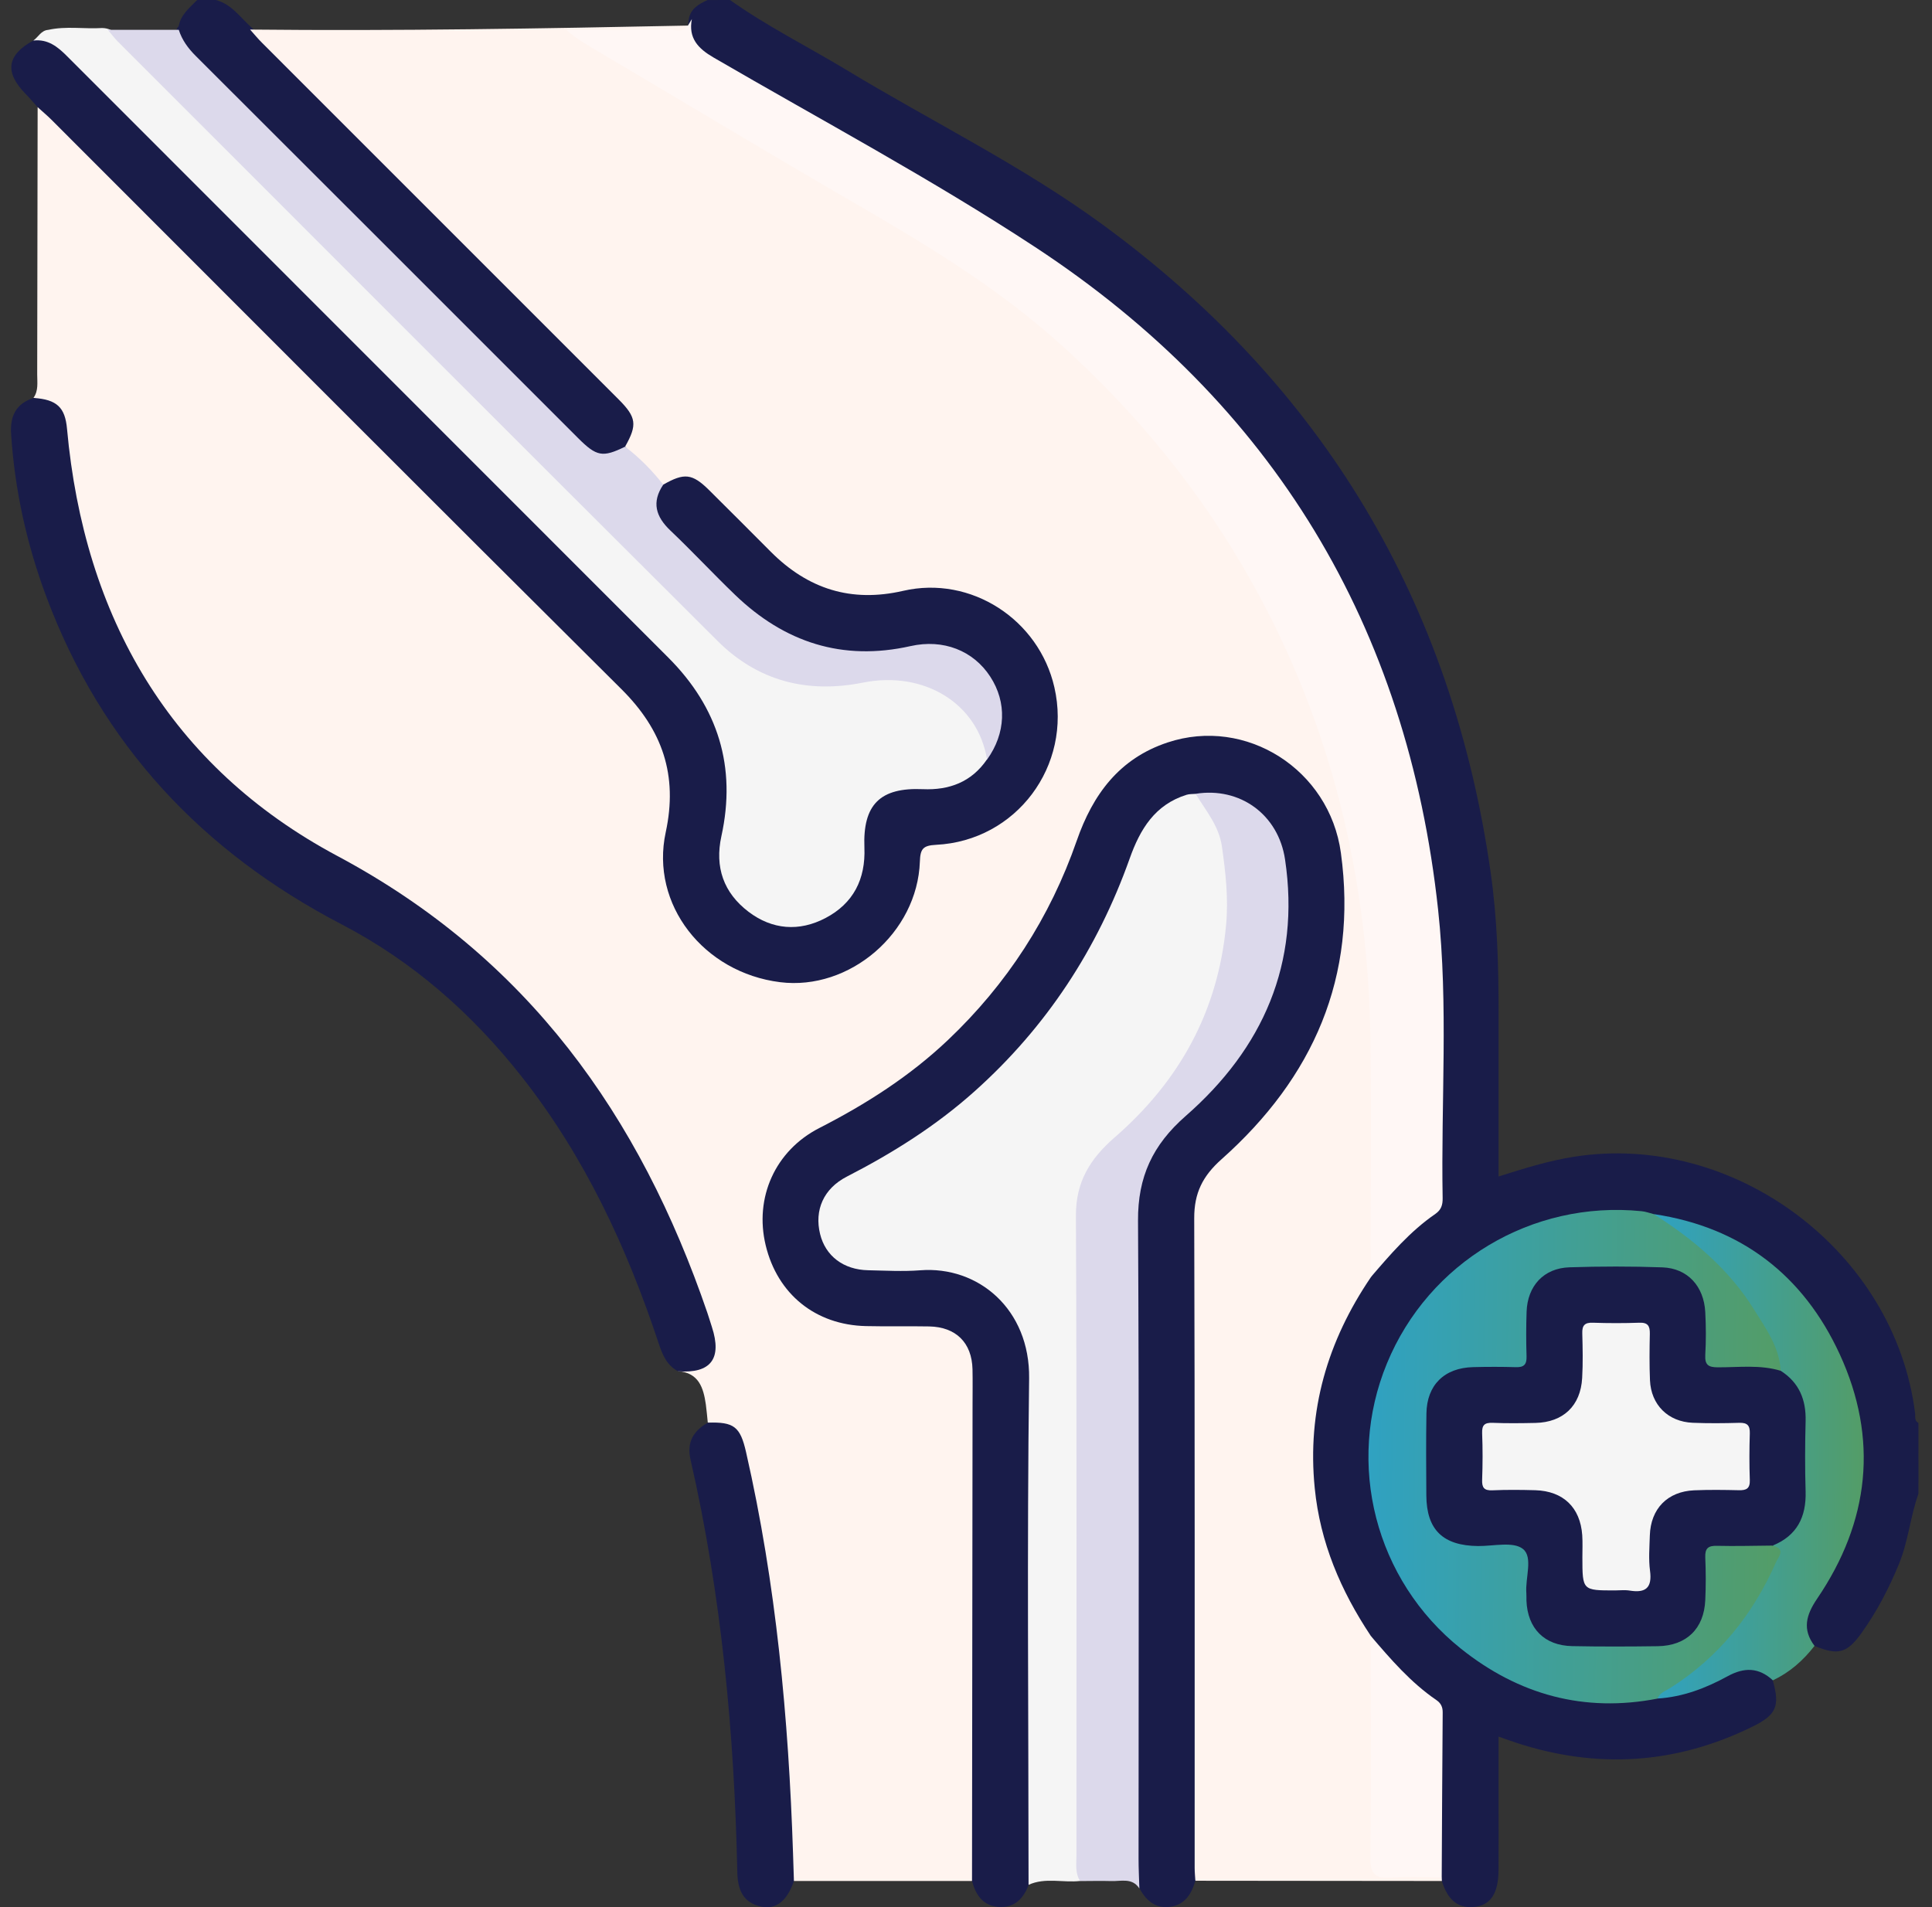 <svg xmlns="http://www.w3.org/2000/svg" width="79" height="78" viewBox="0 0 79 78" fill="none"><rect x="0" y="0" width="79" height="78" fill="#333333" stroke="none"/><path d="M29.85 0C31.369 1.079 33.04 1.91 34.63 2.871C38.117 4.98 41.8 6.779 45.096 9.192C54.1 15.784 59.386 24.634 60.955 35.692C61.228 37.608 61.279 39.534 61.277 41.464C61.277 43.646 61.277 45.83 61.277 48.113C62.309 47.789 63.302 47.475 64.339 47.31C70.912 46.262 77.48 51.181 78.308 57.791C78.327 57.931 78.268 58.102 78.445 58.192C78.445 58.294 78.445 58.395 78.445 58.497C78.321 58.803 78.321 59.106 78.445 59.411C78.445 59.513 78.445 59.615 78.445 59.717C78.321 60.022 78.321 60.325 78.445 60.631C78.445 60.783 78.445 60.936 78.445 61.087C78.111 62.032 78.028 63.043 77.643 63.976C77.234 64.963 76.747 65.904 76.126 66.773C75.525 67.614 75.165 67.711 74.19 67.308C73.573 66.801 73.512 66.28 74.029 65.462C74.628 64.519 75.186 63.569 75.517 62.486C77.205 56.983 73.832 51.148 68.219 49.898C68.022 49.853 67.816 49.863 67.616 49.827C62.132 48.797 56.666 53.145 56.222 58.697C55.788 64.114 59.695 68.522 64.434 69.326C65.538 69.513 66.657 69.485 67.767 69.303C68.83 69.149 69.809 68.764 70.768 68.296C71.594 67.891 72.056 68.029 72.488 68.721C72.787 69.763 72.645 70.126 71.676 70.604C68.555 72.147 65.336 72.357 62.03 71.282C61.816 71.213 61.605 71.136 61.277 71.02C61.277 72.076 61.277 73.07 61.277 74.065C61.277 74.876 61.281 75.686 61.275 76.496C61.269 77.412 60.963 77.905 60.312 77.982C59.534 78.074 59.168 77.593 58.958 76.932C58.897 76.869 58.848 76.799 58.807 76.722C58.638 75.391 58.771 74.053 58.732 72.719C58.72 72.316 58.687 71.907 58.738 71.51C58.891 70.354 58.565 69.475 57.523 68.825C56.839 68.397 56.431 67.648 55.925 67.021C52.706 62.642 52.667 56.59 55.882 52.188C56.57 51.272 57.344 50.438 58.245 49.729C58.624 49.432 58.748 49.069 58.746 48.605C58.736 45.205 58.85 41.801 58.712 38.408C58.545 34.32 57.531 30.393 55.951 26.614C53.995 21.936 51.157 17.862 47.494 14.367C45.226 12.205 42.682 10.413 39.962 8.854C36.309 6.757 32.678 4.627 29.05 2.492C28.39 2.105 28.012 1.614 28.16 0.818C28.223 0.364 28.563 0.167 28.932 0.002C29.239 1.98815e-06 29.544 0 29.85 0Z" fill="#191C49"></path><path d="M7.308 1.067C7.393 0.594 7.756 0.316 8.063 0C8.318 0 8.57 0 8.825 0C9.482 0.171 9.838 0.735 10.311 1.148C15.187 6.038 20.076 10.912 24.956 15.798C25.154 15.995 25.357 16.187 25.545 16.395C26.176 17.095 26.2 17.545 25.659 18.359C24.728 18.907 24.293 18.846 23.456 18.011C19.779 14.34 16.107 10.664 12.432 6.989C10.909 5.466 9.384 3.941 7.862 2.419C7.536 2.093 7.224 1.759 7.206 1.26C7.22 1.185 7.255 1.122 7.308 1.067Z" fill="#191C49"></path><path d="M78.446 59.411C78.228 59.106 78.192 58.803 78.446 58.497C78.446 58.803 78.446 59.108 78.446 59.411Z" fill="#191C49"></path><path d="M78.448 60.631C78.19 60.325 78.228 60.022 78.448 59.717C78.448 60.022 78.448 60.325 78.448 60.631Z" fill="#191C49"></path><path d="M10.226 1.209C16.197 1.272 22.168 1.167 28.137 1.046C28.276 1.376 27.972 1.376 27.828 1.382C26.384 1.429 24.941 1.486 23.497 1.356C23.424 1.35 23.351 1.313 23.298 1.224C28.206 4.072 33.115 6.891 37.931 9.857C47.166 15.543 52.954 23.748 55.36 34.316C55.855 36.49 56.026 38.711 56.144 40.949C56.321 44.297 56.185 47.64 56.258 50.985C56.268 51.417 56.254 51.844 56.05 52.241C54.281 54.847 53.444 57.695 53.76 60.859C53.98 63.082 54.825 65.057 56.048 66.895C56.28 67.335 56.301 67.811 56.299 68.296C56.294 70.7 56.292 73.104 56.299 75.507C56.301 76.478 56.358 76.508 57.337 76.539C57.883 76.555 58.459 76.402 58.953 76.775C58.955 76.826 58.957 76.875 58.959 76.925C55.596 76.921 52.235 76.919 48.872 76.915C48.624 76.638 48.678 76.296 48.678 75.973C48.675 67.117 48.678 58.261 48.668 49.405C48.666 48.571 48.984 47.964 49.605 47.431C52.473 44.971 54.267 41.913 54.707 38.119C54.847 36.897 54.798 35.682 54.525 34.487C54.008 32.225 52.089 30.517 49.975 30.387C47.321 30.222 45.324 31.47 44.456 33.894C43.233 37.319 41.435 40.366 38.731 42.844C37.394 44.069 35.93 45.102 34.314 45.922C33.428 46.372 32.589 46.871 32.036 47.758C30.375 50.421 32.172 53.884 35.305 54.004C36.142 54.037 36.981 53.994 37.817 54.019C39.259 54.061 39.965 54.766 39.965 56.203C39.975 62.801 39.971 69.397 39.965 75.995C39.965 76.317 40.02 76.663 39.741 76.924C37.315 76.924 34.888 76.924 32.463 76.925C32.254 76.771 32.233 76.539 32.227 76.311C32.18 74.365 32.054 72.422 31.907 70.48C31.627 66.765 31.079 63.09 30.313 59.444C30.146 58.65 29.485 58.505 28.941 58.176C28.915 57.929 28.896 57.681 28.862 57.437C28.764 56.751 28.571 56.138 27.724 56.075C27.799 55.959 27.917 55.92 28.043 55.891C28.994 55.665 29.253 55.313 28.947 54.393C27.27 49.336 24.961 44.646 21.217 40.739C19.098 38.528 16.633 36.848 13.976 35.374C7.5 31.781 3.813 26.238 2.693 18.949C2.655 18.699 2.561 18.447 2.581 18.198C2.657 17.243 2.276 16.596 1.37 16.27C1.578 15.977 1.521 15.639 1.521 15.313C1.529 11.667 1.533 8.023 1.539 4.377C1.893 4.363 2.079 4.631 2.288 4.841C10.238 12.787 18.196 20.725 26.126 28.691C27.451 30.022 27.893 31.702 27.486 33.536C27.174 34.947 27.323 36.258 28.039 37.5C29.125 39.381 31.295 40.322 33.444 39.857C35.564 39.397 37.197 37.596 37.414 35.474C37.514 34.501 37.514 34.501 38.526 34.352C40.814 34.014 42.506 32.473 42.946 30.322C43.392 28.145 42.492 26.116 40.537 24.931C39.471 24.283 38.284 24.041 37.095 24.342C34.709 24.949 32.818 24.141 31.152 22.51C30.464 21.836 29.753 21.177 29.116 20.458C28.569 19.841 27.984 19.548 27.182 19.866C26.5 19.475 25.965 18.933 25.564 18.259C26.063 17.376 26.026 17.064 25.295 16.333C20.44 11.476 15.582 6.62 10.727 1.763C10.552 1.592 10.395 1.397 10.226 1.209Z" fill="#FFF4EF"></path><path d="M39.746 76.927C39.754 70.433 39.76 63.939 39.768 57.443C39.768 56.96 39.776 56.478 39.766 55.997C39.74 54.912 39.09 54.267 37.995 54.246C37.132 54.23 36.269 54.252 35.408 54.232C33.345 54.185 31.79 52.925 31.309 50.928C30.841 48.984 31.69 47.058 33.506 46.13C35.414 45.154 37.197 44.016 38.757 42.538C41.175 40.246 42.936 37.522 44.027 34.385C44.689 32.479 45.774 31.018 47.743 30.364C50.949 29.299 54.363 31.468 54.829 34.878C55.524 39.951 53.695 44.075 49.95 47.408C49.178 48.094 48.828 48.79 48.832 49.823C48.86 58.678 48.848 67.532 48.85 76.388C48.85 76.565 48.868 76.74 48.879 76.917C48.722 77.449 48.459 77.892 47.859 77.98C47.254 78.066 46.871 77.734 46.599 77.235C46.425 76.805 46.385 76.358 46.385 75.895C46.389 67.044 46.401 58.19 46.377 49.338C46.373 47.813 46.973 46.655 48.107 45.706C50.369 43.815 51.833 41.455 52.346 38.526C52.549 37.359 52.533 36.203 52.295 35.049C51.969 33.475 50.896 32.707 48.991 32.669C47.608 32.868 46.89 33.778 46.466 35.012C45.77 37.04 44.817 38.939 43.598 40.702C41.466 43.786 38.73 46.191 35.42 47.948C35.084 48.127 34.734 48.279 34.43 48.514C33.797 49.002 33.569 49.703 33.814 50.484C34.042 51.209 34.55 51.636 35.308 51.704C36.167 51.779 37.032 51.724 37.895 51.734C40.471 51.765 42.252 53.54 42.254 56.105C42.258 62.728 42.256 69.35 42.256 75.973C42.256 76.353 42.274 76.736 42.065 77.082C41.849 77.642 41.487 78.029 40.843 77.986C40.196 77.941 39.899 77.5 39.746 76.927Z" fill="#191C49"></path><path d="M27.119 19.821C27.978 19.33 28.304 19.361 28.992 20.041C29.841 20.88 30.68 21.726 31.522 22.569C33.035 24.084 34.8 24.654 36.931 24.163C39.702 23.524 42.481 25.334 43.114 28.109C43.847 31.315 41.561 34.387 38.273 34.55C37.73 34.577 37.632 34.727 37.614 35.234C37.512 38.151 34.741 40.523 31.897 40.167C28.772 39.776 26.584 36.989 27.221 34.039C27.726 31.702 27.09 29.855 25.415 28.188C17.62 20.442 9.865 12.657 2.095 4.888C1.917 4.711 1.722 4.55 1.537 4.381C1.372 4.198 1.213 4.009 1.04 3.834C0.179 2.95 0.281 2.25 1.362 1.657C1.846 1.435 2.241 1.572 2.587 1.946C2.777 2.15 2.982 2.341 3.18 2.539C11.233 10.592 19.271 18.66 27.349 26.688C29.497 28.821 30.287 31.28 29.682 34.23C29.362 35.792 30.089 37.048 31.532 37.532C33.206 38.094 34.963 36.952 35.13 35.189C35.158 34.886 35.138 34.581 35.144 34.277C35.173 32.895 35.94 32.119 37.339 32.113C38.471 32.109 39.521 31.954 40.24 30.947C40.936 29.88 40.967 28.797 40.248 27.746C39.523 26.686 38.469 26.356 37.247 26.629C34.208 27.309 31.728 26.287 29.596 24.173C28.77 23.355 27.923 22.553 27.137 21.694C26.482 20.973 26.498 20.34 27.119 19.821Z" fill="#191C49"></path><path d="M42.058 77.082C42.056 70.179 41.991 63.276 42.081 56.372C42.117 53.544 40.004 51.765 37.626 51.95C36.92 52.005 36.205 51.962 35.495 51.948C34.487 51.926 33.754 51.364 33.534 50.468C33.294 49.493 33.673 48.609 34.627 48.119C36.506 47.154 38.28 46.038 39.857 44.625C42.791 41.999 44.878 38.807 46.193 35.11C46.62 33.907 47.225 32.909 48.518 32.504C48.634 32.467 48.766 32.477 48.89 32.465C49.904 33.1 50.169 34.147 50.297 35.208C50.857 39.861 49.147 43.648 45.723 46.708C44.723 47.602 44.22 48.579 44.226 49.941C44.265 58.738 44.23 67.534 44.253 76.329C44.253 76.531 44.273 76.736 44.171 76.924C43.471 77.005 42.744 76.769 42.058 77.082Z" fill="#F5F5F5"></path><path d="M40.354 31.063C39.721 31.985 38.811 32.321 37.734 32.274C35.994 32.199 35.275 32.897 35.346 34.666C35.397 35.959 34.892 36.948 33.754 37.545C32.675 38.111 31.574 38.023 30.605 37.286C29.591 36.513 29.218 35.468 29.499 34.192C30.118 31.364 29.365 28.931 27.327 26.893C19.135 18.695 10.939 10.501 2.747 2.303C2.356 1.91 1.957 1.588 1.362 1.659C1.566 1.517 1.68 1.244 1.969 1.222C2.7 1.059 3.443 1.191 4.178 1.146C4.675 1.152 4.919 1.547 5.216 1.845C13.18 9.803 21.14 17.763 29.098 25.725C29.638 26.266 30.218 26.747 30.886 27.13C32.282 27.934 33.785 28.025 35.31 27.724C37.846 27.223 39.337 28.463 40.157 29.858C40.371 30.222 40.599 30.611 40.354 31.063Z" fill="#F5F5F5"></path><path d="M1.37 16.274C2.329 16.337 2.661 16.663 2.74 17.533C3.44 25.244 6.956 31.352 13.792 35.004C21.567 39.155 26.162 45.617 28.925 53.691C28.99 53.882 29.047 54.078 29.11 54.269C29.533 55.566 29.065 56.178 27.726 56.081C27.264 55.834 27.088 55.405 26.932 54.933C25.633 51.016 23.913 47.313 21.343 44.045C19.311 41.46 16.893 39.326 13.967 37.801C8.273 34.835 4.155 30.452 1.895 24.404C1.093 22.258 0.602 20.037 0.454 17.742C0.407 17.015 0.655 16.509 1.37 16.274Z" fill="#191C49"></path><path d="M44.168 76.928C43.956 76.606 44.016 76.244 44.016 75.891C44.014 67.164 44.034 58.436 43.995 49.709C43.989 48.318 44.59 47.376 45.577 46.517C48.219 44.22 49.805 41.374 50.135 37.832C50.237 36.728 50.115 35.682 49.964 34.613C49.844 33.772 49.303 33.151 48.889 32.463C50.701 32.174 52.271 33.308 52.546 35.148C53.181 39.407 51.638 42.879 48.486 45.637C47.128 46.826 46.524 48.131 46.534 49.922C46.583 58.62 46.556 67.319 46.556 76.016C46.556 76.421 46.577 76.826 46.589 77.231C46.298 76.781 45.842 76.942 45.439 76.928C45.015 76.915 44.592 76.928 44.168 76.928Z" fill="#DCD9EB"></path><path d="M67.637 49.654C71.201 50.187 73.742 52.16 75.224 55.376C76.822 58.841 76.448 62.227 74.302 65.382C73.85 66.048 73.689 66.636 74.196 67.31C73.734 67.907 73.182 68.395 72.494 68.719C71.918 68.188 71.326 68.176 70.638 68.554C69.754 69.039 68.811 69.399 67.785 69.464C67.728 69.065 68.072 68.961 68.305 68.809C70.08 67.644 71.385 66.083 72.297 64.173C72.468 63.817 72.543 63.473 72.488 63.09C73.5 62.431 73.728 61.441 73.679 60.319C73.653 59.739 73.663 59.157 73.677 58.577C73.697 57.679 73.488 56.875 72.799 56.248C71.989 53.703 70.383 51.769 68.211 50.262C67.987 50.106 67.614 50.057 67.637 49.654Z" fill="url(#paint0_linear_2484_2191)"></path><path d="M28.944 58.18C30.01 58.147 30.269 58.34 30.507 59.389C31.739 64.786 32.244 70.27 32.427 75.789C32.439 76.168 32.451 76.547 32.464 76.927C32.189 77.732 31.735 78.106 31.126 77.974C30.375 77.813 30.163 77.274 30.149 76.561C30.027 70.879 29.503 65.24 28.235 59.688C28.074 58.98 28.355 58.517 28.944 58.18Z" fill="#191C49"></path><path d="M56.042 52.243C56.042 49.02 56.079 45.798 56.038 42.577C55.957 35.944 54.454 29.668 51.209 23.846C49.143 20.142 46.494 16.895 43.353 14.069C40.902 11.865 38.105 10.136 35.256 8.487C31.69 6.423 28.162 4.294 24.615 2.195C24.122 1.903 23.62 1.631 23.151 1.221C24.556 1.221 25.961 1.23 27.366 1.213C27.622 1.211 27.931 1.356 28.129 1.046C28.182 0.959 28.237 0.869 28.29 0.782C28.141 1.559 28.544 1.985 29.179 2.353C33.579 4.912 38.084 7.317 42.333 10.108C52.068 16.506 57.553 25.613 58.805 37.207C59.228 41.124 58.919 45.067 58.99 48.998C58.994 49.271 58.937 49.474 58.693 49.644C57.658 50.356 56.85 51.301 56.042 52.243Z" fill="#FFF7F5"></path><path d="M67.626 49.654C69.251 50.686 70.706 51.913 71.728 53.562C72.205 54.332 72.764 55.093 72.813 56.062C71.913 56.256 71.01 56.13 70.108 56.081C69.703 56.058 69.585 55.731 69.554 55.376C69.511 54.871 69.56 54.362 69.515 53.856C69.411 52.673 68.778 52.056 67.602 52.029C66.588 52.007 65.574 52.003 64.56 52.032C63.243 52.068 62.695 52.646 62.673 53.978C62.667 54.358 62.681 54.739 62.667 55.118C62.638 55.946 62.494 56.095 61.685 56.13C61.229 56.148 60.773 56.121 60.317 56.142C59.179 56.191 58.593 56.769 58.567 57.905C58.54 59.02 58.542 60.136 58.567 61.252C58.591 62.365 59.151 62.927 60.254 62.988C60.735 63.015 61.217 62.982 61.7 63.005C62.477 63.041 62.632 63.194 62.667 63.955C62.689 64.436 62.659 64.918 62.679 65.401C62.724 66.419 63.192 66.985 64.189 67.066C65.452 67.17 66.724 67.16 67.988 67.07C68.847 67.011 69.377 66.384 69.501 65.429C69.566 64.924 69.531 64.415 69.54 63.91C69.55 63.328 69.802 62.982 70.409 63.013C71.103 63.049 71.826 62.813 72.486 63.212C73.043 63.347 72.72 63.666 72.614 63.904C71.673 66.034 70.275 67.781 68.29 69.037C68.102 69.155 67.866 69.226 67.777 69.466C64.774 70.05 62.089 69.305 59.735 67.422C56.223 64.613 55.022 59.861 56.712 55.759C58.418 51.616 62.642 49.086 67.115 49.532C67.286 49.546 67.455 49.611 67.626 49.654Z" fill="url(#paint1_linear_2484_2191)"></path><path d="M58.952 76.777C58.268 76.777 57.578 76.736 56.898 76.789C56.24 76.842 56.026 76.645 56.034 75.952C56.071 72.933 56.047 69.914 56.045 66.895C56.863 67.854 57.685 68.809 58.738 69.529C58.923 69.656 58.995 69.816 58.992 70.038C58.974 72.286 58.964 74.531 58.952 76.777Z" fill="#FFF7F5"></path><path d="M4.409 1.219C5.376 1.219 6.343 1.219 7.31 1.219C7.443 1.637 7.689 1.973 8 2.284C13.216 7.49 18.424 12.701 23.633 17.911C24.397 18.675 24.641 18.717 25.561 18.267C26.15 18.717 26.665 19.241 27.121 19.821C26.638 20.537 26.813 21.128 27.414 21.698C28.314 22.553 29.161 23.465 30.056 24.326C32.078 26.272 34.448 27.048 37.231 26.423C38.57 26.122 39.798 26.606 40.49 27.669C41.18 28.727 41.131 29.992 40.36 31.065C39.995 28.772 37.788 27.414 35.28 27.917C33.014 28.371 30.989 27.854 29.344 26.215C21.152 18.05 12.98 9.864 4.802 1.682C4.66 1.537 4.539 1.372 4.409 1.219Z" fill="#DCD9EB"></path><path d="M72.486 63.208C71.727 63.214 70.965 63.237 70.206 63.218C69.841 63.208 69.715 63.326 69.729 63.691C69.754 64.273 69.756 64.857 69.729 65.439C69.678 66.608 68.96 67.306 67.785 67.323C66.619 67.339 65.452 67.343 64.288 67.32C63.148 67.298 62.461 66.596 62.417 65.46C62.413 65.358 62.421 65.256 62.413 65.156C62.362 64.534 62.698 63.682 62.272 63.345C61.877 63.031 61.065 63.233 60.436 63.227C59.003 63.212 58.331 62.563 58.323 61.154C58.316 60.038 58.308 58.923 58.327 57.807C58.343 56.641 59.06 55.938 60.238 55.91C60.821 55.895 61.405 55.894 61.987 55.912C62.319 55.922 62.431 55.798 62.421 55.47C62.402 54.861 62.402 54.253 62.423 53.646C62.459 52.587 63.125 51.862 64.174 51.828C65.44 51.787 66.71 51.785 67.974 51.83C69.005 51.867 69.674 52.599 69.729 53.664C69.76 54.246 69.762 54.831 69.729 55.413C69.707 55.826 69.86 55.918 70.249 55.918C71.106 55.92 71.971 55.804 72.814 56.06C73.567 56.541 73.854 57.241 73.832 58.117C73.807 59.075 73.803 60.036 73.832 60.993C73.862 62.038 73.481 62.801 72.486 63.208Z" fill="#191C49"></path><path d="M66.033 65.042C64.706 65.042 64.706 65.042 64.704 63.695C64.704 63.389 64.718 63.084 64.698 62.783C64.618 61.649 63.922 60.979 62.78 60.944C62.197 60.928 61.611 60.922 61.029 60.948C60.689 60.963 60.593 60.844 60.605 60.517C60.628 59.884 60.63 59.248 60.605 58.615C60.593 58.279 60.703 58.176 61.035 58.188C61.617 58.212 62.202 58.204 62.786 58.192C63.918 58.167 64.632 57.494 64.695 56.355C64.73 55.749 64.716 55.138 64.7 54.529C64.689 54.204 64.801 54.081 65.135 54.094C65.768 54.116 66.403 54.116 67.037 54.094C67.383 54.081 67.468 54.23 67.462 54.546C67.448 55.179 67.442 55.814 67.468 56.447C67.511 57.451 68.207 58.145 69.217 58.186C69.85 58.212 70.485 58.206 71.118 58.188C71.452 58.178 71.56 58.298 71.55 58.626C71.53 59.259 71.528 59.894 71.55 60.527C71.562 60.879 71.408 60.952 71.098 60.944C70.489 60.93 69.879 60.922 69.272 60.948C68.181 60.997 67.497 61.702 67.462 62.795C67.448 63.277 67.407 63.766 67.47 64.238C67.562 64.928 67.299 65.156 66.642 65.049C66.444 65.016 66.237 65.042 66.033 65.042Z" fill="#F5F5F5"></path><defs><linearGradient id="paint0_linear_2484_2191" x1="65.055" y1="56.91" x2="78.484" y2="56.994" gradientUnits="userSpaceOnUse"><stop offset="0.027" stop-color="#26A3D9"></stop><stop offset="1" stop-color="#5D9B4F"></stop></linearGradient><linearGradient id="paint1_linear_2484_2191" x1="50.881" y1="56.873" x2="77.284" y2="57.191" gradientUnits="userSpaceOnUse"><stop offset="0.027" stop-color="#26A3D9"></stop><stop offset="1" stop-color="#5D9B4F"></stop></linearGradient></defs></svg>